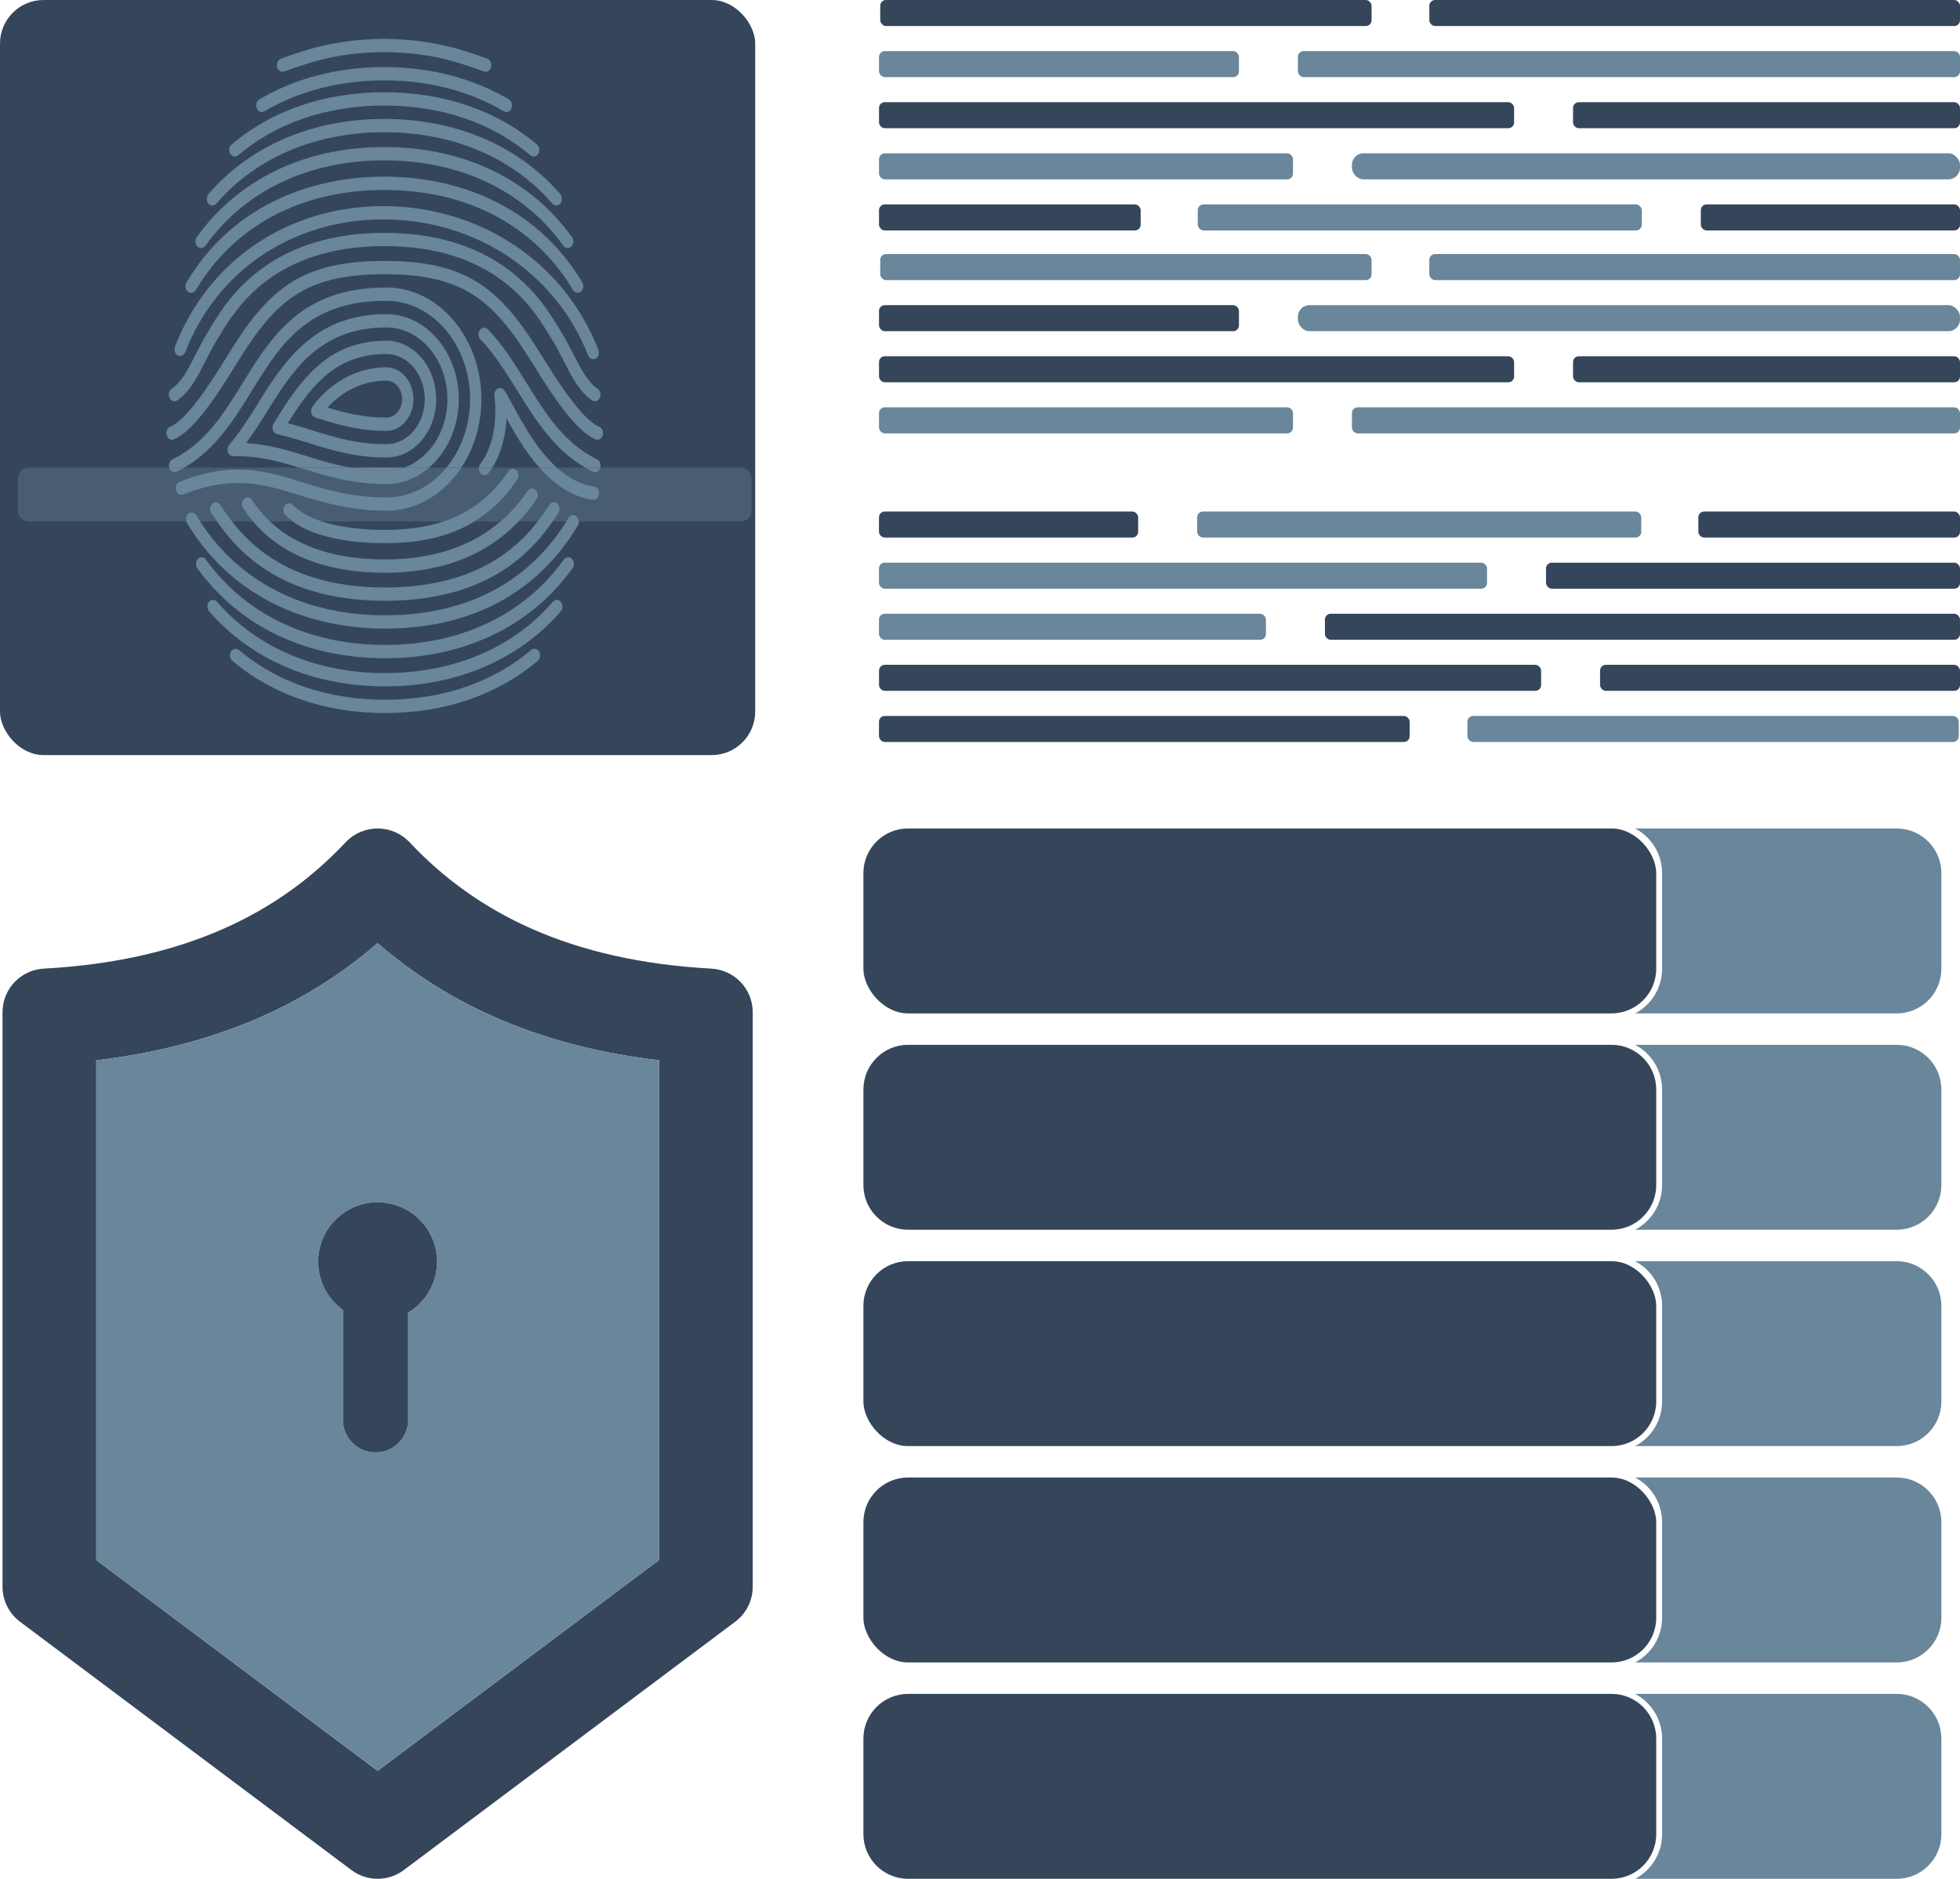 <?xml version="1.0" encoding="UTF-8"?>
<svg id="Layer_1" data-name="Layer 1" xmlns="http://www.w3.org/2000/svg" viewBox="0 0 499.78 479.13">
  <defs>
    <style>
      .cls-1 {
        fill: #69869b;
      }

      .cls-1, .cls-2 {
        stroke-width: 0px;
      }

      .cls-2 {
        fill: #35465b;
      }

      .cls-3 {
        opacity: .35;
      }
    </style>
  </defs>
  <g>
    <path class="cls-1" d="M495.03,222.67v24.39c0,6.28-5.11,11.38-11.39,11.38h-66.69c4.09-2.16,6.87-6.45,6.87-11.38v-24.39c0-4.94-2.79-9.24-6.89-11.39h66.71c6.28,0,11.39,5.11,11.39,11.39Z"/>
    <rect class="cls-2" x="220.16" y="211.28" width="202.16" height="47.16" rx="11.39" ry="11.39"/>
    <path class="cls-1" d="M495.03,277.84v24.39c0,6.28-5.11,11.38-11.39,11.38h-66.69c4.09-2.16,6.87-6.45,6.87-11.38v-24.39c0-4.94-2.79-9.24-6.89-11.39h66.71c6.28,0,11.39,5.11,11.39,11.39Z"/>
    <path class="cls-2" d="M422.32,277.84v24.39c0,6.28-5.11,11.38-11.39,11.38h-179.38c-6.28,0-11.39-5.1-11.39-11.38v-24.39c0-6.28,5.11-11.39,11.39-11.39h179.38c6.28,0,11.39,5.11,11.39,11.39Z"/>
    <path class="cls-1" d="M495.03,333.02v24.39c0,6.28-5.11,11.38-11.39,11.38h-66.69c4.09-2.16,6.87-6.45,6.87-11.38v-24.39c0-4.94-2.79-9.24-6.89-11.39h66.71c6.28,0,11.39,5.11,11.39,11.39Z"/>
    <rect class="cls-2" x="220.16" y="321.63" width="202.16" height="47.16" rx="11.39" ry="11.39"/>
    <path class="cls-1" d="M495.03,388.19v24.39c0,6.28-5.11,11.38-11.39,11.38h-66.69c4.09-2.16,6.87-6.45,6.87-11.38v-24.39c0-4.94-2.79-9.24-6.89-11.39h66.71c6.28,0,11.39,5.11,11.39,11.39Z"/>
    <rect class="cls-2" x="220.16" y="376.8" width="202.16" height="47.16" rx="11.39" ry="11.39"/>
    <path class="cls-1" d="M495.03,443.37v24.39c0,6.28-5.11,11.38-11.39,11.38h-66.69c4.09-2.16,6.87-6.45,6.87-11.38v-24.39c0-4.94-2.79-9.24-6.89-11.39h66.71c6.28,0,11.39,5.11,11.39,11.39Z"/>
    <path class="cls-2" d="M422.32,443.37v24.39c0,6.28-5.11,11.38-11.39,11.38h-179.38c-6.28,0-11.39-5.1-11.39-11.38v-24.39c0-6.28,5.11-11.39,11.39-11.39h179.38c6.28,0,11.39,5.11,11.39,11.39Z"/>
  </g>
  <g>
    <rect class="cls-2" width="192.57" height="192.57" rx="11.11" ry="11.11"/>
    <g>
      <path class="cls-1" d="M103.11,119.25h-13.64c2.76.49,5.74.8,9.09.8,1.58,0,3.11-.28,4.55-.8Z"/>
      <path class="cls-1" d="M144.98,132.08c-9.7,16.25-25.88,24.84-46.8,24.84,0,0-.01,0-.01,0h-.02c-21.16,0-38.25-9.06-48.11-25.51-.46-.76-1.36-.95-2.02-.41-.65.54-.8,1.6-.35,2.36,5.41,9.01,12.84,15.94,22.07,20.57,8.33,4.18,18.16,6.38,28.41,6.38,0,0,0,0,0,0s0,0,0,0h.02c21.9,0,38.9-9.09,49.16-26.27.46-.77.3-1.83-.36-2.36-.65-.54-1.55-.36-2.01.41Z"/>
      <path class="cls-1" d="M143.77,142.71c-10.06,14.03-26.25,21.76-45.58,21.76,0,0,0,0-.02,0,0,0,0,0,0,0s0,0,0,0c-19.33,0-35.55-7.73-45.65-21.76-.51-.71-1.43-.8-2.04-.2-.61.6-.68,1.67-.17,2.39,10.66,14.81,27.66,22.96,47.86,22.96h.01s0,0,.01,0h0c20.2,0,37.18-8.15,47.8-22.96.51-.72.43-1.79-.18-2.39-.61-.6-1.52-.51-2.03.2Z"/>
      <path class="cls-1" d="M140.98,153.46c-10.1,11.73-25.29,18.19-42.78,18.19h-.03c-17.48,0-32.69-6.46-42.83-18.19-.57-.66-1.48-.65-2.04.02-.56.67-.55,1.74.01,2.4,10.69,12.36,26.61,19.16,44.86,19.16h.03c18.25,0,34.16-6.81,44.81-19.16.56-.66.57-1.73.01-2.4-.57-.67-1.48-.67-2.05-.02Z"/>
      <path class="cls-1" d="M135.43,165.77c-9.81,8.29-22.67,12.68-37.22,12.68,0,0,0,0-.02,0h-.01c-14.54,0-27.43-4.39-37.26-12.68-.65-.55-1.54-.37-2.01.39-.47.76-.31,1.82.33,2.36,10.33,8.72,23.79,13.32,38.94,13.32.01,0,.01,0,.02,0,0,0,0,0,.02,0,15.15,0,28.61-4.61,38.91-13.32.64-.55.79-1.61.32-2.36-.47-.76-1.37-.94-2.01-.39Z"/>
      <path class="cls-1" d="M54.12,128.45c-.63.58-.74,1.64-.25,2.38,4.46,6.7,14.89,22.39,44.29,22.39s39.78-15.69,44.21-22.39c.49-.74.38-1.8-.25-2.38-.63-.57-1.54-.44-2.03.3-4.17,6.31-13.96,21.08-41.93,21.08s-37.81-14.77-42.01-21.08c-.49-.74-1.4-.87-2.02-.3Z"/>
      <path class="cls-1" d="M64.29,127.52c-.48-.75-1.38-.9-2.02-.34-.64.56-.77,1.62-.29,2.37,4.82,7.53,15,16.51,36.16,16.51,17.2,0,30.2-6.3,38.65-18.73.5-.73.4-1.8-.23-2.38-.62-.59-1.53-.47-2.03.26-7.88,11.59-20.12,17.46-36.39,17.46-19.97,0-29.43-8.24-33.85-15.15Z"/>
      <path class="cls-1" d="M97.92,138.52s.07,0,.1,0c.03,0,.09,0,.12,0,0,0,0,0,.01,0,9.96-.03,24.18-1.79,33.73-16.23.49-.74.37-1.8-.26-2.38-.63-.58-1.54-.44-2.03.3-8.8,13.31-22.17,14.9-31.53,14.92-10.99,0-19.51-2.32-23.39-6.35-.6-.62-1.51-.56-2.04.14-.53.7-.47,1.77.13,2.39,5.97,6.21,18.22,7.19,25.15,7.21h0Z"/>
      <path class="cls-1" d="M43.18,119.39c.31.86,1.16,1.27,1.89.91.66-.33,1.3-.68,1.92-1.05h-3.84s0,.09.02.14Z"/>
      <path class="cls-1" d="M98.57,126.84c-9.03,0-15.47-1.99-21.69-3.91-9.37-2.9-17.45-5.4-31.07-.06-.76.3-1.16,1.26-.91,2.15.25.89,1.07,1.37,1.83,1.07,12.8-5.01,20.5-2.63,29.43.13,6.1,1.88,13.02,4.02,22.42,4.02,7.75,0,14.64-4.31,19.07-10.98h-3.81c-3.87,4.67-9.28,7.59-15.26,7.59Z"/>
      <path class="cls-1" d="M151.7,120.43c.56,0,1.1-.39,1.33-1.04.02-.05.01-.09.02-.14h-3.84c.62.37,1.26.72,1.93,1.05.19.09.37.14.56.14Z"/>
      <path class="cls-1" d="M98.56,120.05c-3.35,0-6.33-.32-9.09-.8h-13.13c.42.13.84.26,1.27.39,6.05,1.87,12.3,3.8,20.96,3.8,4.06,0,7.81-1.57,10.86-4.2h-6.31c-1.44.52-2.97.8-4.55.8Z"/>
      <path class="cls-1" d="M122.54,120.75c.59.63,1.5.57,2.03-.12.34-.45.64-.91.94-1.37h-3.41c-.07.54.07,1.1.44,1.5Z"/>
      <path class="cls-1" d="M151.18,127.46c.06,0,.11,0,.17,0,.72,0,1.35-.64,1.43-1.51.08-.93-.49-1.77-1.28-1.87-3.59-.47-6.75-2.33-9.51-4.83h-4.44c3.65,4.12,8.16,7.49,13.63,8.2Z"/>
    </g>
    <g>
      <path class="cls-1" d="M45.34,90.62c.73.39,1.58.01,1.91-.84,8.06-20.83,27.39-33.79,50.41-33.83h.1c23.43,0,43.92,13.6,52.2,34.66.25.62.77.99,1.31.99.2,0,.41-.05.61-.15.72-.39,1.04-1.4.7-2.25-4.53-11.51-12.35-21.01-22.64-27.48-9.53-5.99-20.65-9.15-32.18-9.15-.03,0-.07,0-.1,0-24.17.04-44.49,13.76-53.03,35.81-.33.86,0,1.86.72,2.25Z"/>
      <path class="cls-1" d="M48.76,74.68c.46,0,.9-.25,1.18-.72,9.82-16.45,26.88-25.51,48.04-25.51,0,0,.01,0,.02,0,0,0,0,0,0,0s0,0,0,0c21.17,0,38.25,9.06,48.12,25.51.28.47.73.72,1.18.72.29,0,.58-.1.83-.31.65-.54.81-1.6.35-2.36-5.41-9.01-12.83-15.94-22.08-20.57-8.33-4.18-18.15-6.39-28.4-6.39,0,0-.02,0-.02,0,0,0-.01,0-.02,0-10.25,0-20.07,2.21-28.39,6.39-9.23,4.63-16.63,11.55-22.01,20.57-.46.77-.3,1.82.36,2.36.25.21.54.31.83.31Z"/>
      <path class="cls-1" d="M51.28,63.26c.41,0,.82-.2,1.1-.6,10.06-14.03,26.25-21.76,45.59-21.76h.03c19.33,0,35.55,7.73,45.65,21.76.29.4.7.6,1.1.6.33,0,.66-.13.93-.4.61-.6.69-1.67.17-2.39-10.66-14.81-27.66-22.96-47.86-22.96h-.03c-20.19,0-37.16,8.15-47.79,22.96-.51.72-.44,1.79.17,2.39.28.27.61.4.93.4Z"/>
      <path class="cls-1" d="M54.18,52.4c.37,0,.73-.17,1.01-.49,10.1-11.73,25.29-18.19,42.77-18.19,0,0,.02,0,.02,0h.02c17.48,0,32.69,6.46,42.83,18.19.28.32.65.49,1.01.49s.74-.17,1.03-.51c.56-.67.55-1.74-.01-2.4-10.69-12.36-26.61-19.16-44.86-19.16h-.03c-18.25,0-34.16,6.8-44.81,19.16-.57.66-.57,1.73-.01,2.4.29.34.66.51,1.03.51Z"/>
      <path class="cls-1" d="M59.89,39.92c.29,0,.59-.11.84-.32,9.8-8.3,22.67-12.68,37.22-12.68,0,0,.02,0,.02,0,0,0,0,0,.01,0,14.55,0,27.43,4.38,37.26,12.68.26.21.55.32.84.32.45,0,.89-.25,1.17-.7.47-.76.32-1.82-.33-2.37-10.32-8.72-23.79-13.32-38.95-13.32h-.01s0,0,0,0c0,0,0,0-.01,0-15.16,0-28.61,4.61-38.9,13.32-.65.55-.8,1.6-.33,2.36.28.46.73.71,1.17.71Z"/>
      <path class="cls-1" d="M66.78,28.57c.22,0,.45-.06.66-.18,8.67-5.16,19.22-7.89,30.5-7.89,0,0,.01,0,.02,0,0,0,0,0,0,0h0c11.29,0,21.84,2.73,30.53,7.9.21.12.43.18.65.18.53,0,1.04-.34,1.29-.93.36-.83.08-1.85-.64-2.28-9.09-5.4-20.09-8.26-31.83-8.26,0,0,0,0-.01,0,0,0-.01,0-.02,0-11.74,0-22.74,2.85-31.81,8.26-.71.43-.99,1.45-.63,2.28.26.59.76.93,1.29.93Z"/>
      <path class="cls-1" d="M44.49,102.34c.25,0,.51-.07.74-.24,3.22-2.26,5.1-5.96,7.09-9.88.94-1.85,1.91-3.76,3.08-5.66.18-.3.37-.61.58-.96,4.12-6.83,13.75-22.84,42.05-22.84s37.98,16.01,42.11,22.84c.21.35.41.66.59.96,1.18,1.9,2.15,3.81,3.09,5.66,2,3.92,3.89,7.63,7.13,9.88.23.16.48.24.73.24.5,0,.97-.3,1.24-.83.41-.8.18-1.84-.51-2.32-2.6-1.82-4.23-5.01-6.12-8.71-.97-1.91-1.99-3.88-3.23-5.9-.18-.28-.36-.59-.57-.93-2.16-3.57-5.79-9.56-12.7-14.77-8.36-6.3-19.05-9.49-31.78-9.49s-23.41,3.2-31.75,9.49c-6.9,5.21-10.5,11.2-12.65,14.77-.2.34-.39.65-.56.93-1.24,2.02-2.25,4-3.21,5.9-1.89,3.7-3.5,6.89-6.1,8.71-.69.48-.91,1.52-.5,2.32.27.53.75.83,1.24.83Z"/>
      <path class="cls-1" d="M43.86,112.14c.16,0,.33-.03.49-.1,4.91-2.06,10.75-10.78,15.81-19.04,9.96-16.27,17.43-23.07,37.88-23.07s27.93,6.8,37.95,23.07c5.08,8.26,10.94,16.97,15.86,19.04.17.07.33.1.49.1.59,0,1.15-.44,1.35-1.13.27-.88-.13-1.85-.87-2.17-4.2-1.76-9.95-10.45-14.5-17.83-5.04-8.18-9.67-14.48-15.92-18.6-6.15-4.06-13.67-5.87-24.37-5.87s-18.22,1.81-24.36,5.87c-6.23,4.12-10.85,10.42-15.86,18.6-4.52,7.38-10.24,16.07-14.43,17.83-.75.31-1.14,1.28-.87,2.17.21.69.76,1.13,1.36,1.13Z"/>
      <path class="cls-1" d="M72.07,18.3c.14,0,.28-.02.42-.07,7.58-2.75,14.31-4.85,25.45-4.93,11.14.07,17.88,2.18,25.47,4.93.14.05.29.07.43.07.62,0,1.18-.47,1.38-1.2.23-.89-.2-1.84-.96-2.12-6.04-2.19-13.56-4.87-25.63-5.05-.05,0-.09-.03-.14-.03-.19,0-.36.01-.55.01s-.36-.01-.55-.01c-.05,0-.1.03-.15.03-12.07.18-19.58,2.86-25.62,5.05-.76.28-1.19,1.23-.95,2.12.19.73.76,1.2,1.38,1.2Z"/>
      <path class="cls-1" d="M98.49,73.32c-21.56,0-29.2,12.37-36.59,24.33-4.87,7.89-9.48,15.34-17.95,19.52-.7.34-1.02,1.25-.8,2.08h3.84c8.02-4.69,12.7-12.26,17.24-19.61,7.29-11.79,14.17-22.93,34.26-22.93,11.77,0,21.36,11.24,21.38,25.06,0,6.79-2.3,12.96-6.05,17.47h3.81c3.21-4.83,5.13-10.88,5.12-17.47-.03-15.69-10.91-28.46-24.27-28.46Z"/>
      <path class="cls-1" d="M152.26,117.17c-8.49-4.19-13.11-11.64-18.01-19.52-2.92-4.7-5.94-9.57-9.83-13.65-.6-.62-1.51-.56-2.04.14-.53.69-.48,1.77.12,2.39,3.67,3.84,6.6,8.56,9.42,13.12,4.56,7.34,9.27,14.92,17.3,19.61h3.84c.23-.83-.1-1.74-.8-2.08Z"/>
      <path class="cls-1" d="M116.98,101.78c-.02-11.95-8.32-21.67-18.49-21.67-17.18,0-25.19,10.64-31.92,21.53-2.45,3.96-4.98,8.06-8.13,11.84-.41.5-.53,1.24-.29,1.87.24.63.79,1.03,1.37,1.02,6.23-.22,11.42,1.24,16.81,2.89h13.13c-4.06-.71-7.64-1.81-11.13-2.89-5.09-1.58-9.93-3.07-15.59-3.37,2.29-3.09,4.25-6.26,6.17-9.36,6.56-10.61,13.75-20.14,29.59-20.14,8.59,0,15.58,8.2,15.59,18.28.01,8.22-4.62,15.18-10.99,17.47h6.31c4.58-3.94,7.57-10.3,7.57-17.47Z"/>
      <path class="cls-1" d="M111.21,101.78c-.02-8.21-5.71-14.89-12.7-14.89-13.01,0-20.3,7.49-27.25,18.74-.49.79-.99,1.6-1.5,2.42-.29.47-.36,1.08-.18,1.63.18.54.59.94,1.08,1.05,2.91.65,5.71,1.52,8.43,2.36,5.95,1.84,11.57,3.58,19.48,3.58,6.99,0,12.66-6.68,12.66-14.88ZM79.8,109.8c-2.07-.64-4.19-1.29-6.4-1.87.07-.1.13-.2.19-.31,6.61-10.71,13.09-17.34,24.92-17.34,5.4,0,9.8,5.16,9.81,11.5,0,6.33-4.38,11.49-9.77,11.49-7.54,0-12.98-1.68-18.75-3.47Z"/>
      <path class="cls-1" d="M98.52,93.67c-11.7,0-18.18,9.08-18.89,10.11-.3.45-.39,1.04-.24,1.58.15.54.52.96.99,1.11l.14.05c5.82,1.8,10.85,3.36,18.01,3.36,3.8,0,6.9-3.63,6.89-8.1-.01-4.47-3.11-8.11-6.92-8.11ZM98.54,106.49c-5.87,0-10.31-1.13-15.05-2.56,2.42-2.63,7.47-6.86,15.04-6.86,2.21,0,4.01,2.11,4.01,4.71,0,2.59-1.79,4.71-4,4.71Z"/>
      <path class="cls-1" d="M130.73,103.28c-.87-1.62-1.55-2.89-2.12-3.7-.42-.6-1.13-.8-1.72-.47-.6.33-.93,1.09-.81,1.85.01.11,1.59,10.56-3.64,17.4-.2.26-.29.58-.33.9h3.41c2.59-4.09,3.45-8.84,3.64-12.56,2.03,3.72,4.79,8.51,8.39,12.56h4.44c-5.14-4.65-8.87-11.55-11.25-15.97Z"/>
    </g>
    <g class="cls-3">
      <path class="cls-1" d="M7.31,119.25h181.57c1.52,0,2.75,1.23,2.75,2.75v8.25c0,1.52-1.23,2.75-2.75,2.75H7.31c-1.52,0-2.75-1.23-2.75-2.75v-8.25c0-1.52,1.23-2.75,2.75-2.75Z"/>
    </g>
  </g>
  <g>
    <path class="cls-2" d="M181.39,247.02c-36.04-1.97-60.03-14.21-76.9-32.17-4.47-4.76-11.94-4.76-16.41,0-16.86,17.96-40.85,30.2-76.9,32.17-5.91.33-10.54,5.2-10.54,11.12v146.52c0,3.5,1.65,6.8,4.45,8.91l84.52,63.34c3.96,2.97,9.4,2.97,13.36,0l84.51-63.34c2.81-2.11,4.46-5.41,4.46-8.91v-146.52c0-5.92-4.64-10.79-10.55-11.12ZM168.03,397.85l-71.74,53.76-71.74-53.76v-127.45c28.88-3.4,52.63-13.29,71.74-29.88,19.11,16.59,42.86,26.48,71.74,29.88v127.45Z"/>
    <path class="cls-1" d="M96.29,240.52c-19.11,16.59-42.86,26.48-71.74,29.88v127.45l71.74,53.76,71.74-53.76v-127.45c-28.88-3.4-52.63-13.29-71.74-29.88ZM104.08,334.75v27.33c0,2.3-.93,4.38-2.43,5.88-1.51,1.51-3.58,2.44-5.88,2.44-4.6,0-8.32-3.72-8.32-8.32v-28.02c-3.83-2.75-6.32-7.23-6.32-12.3,0-8.37,6.79-15.15,15.16-15.15s15.15,6.78,15.15,15.15c0,5.52-2.95,10.33-7.36,12.99Z"/>
    <path class="cls-2" d="M111.44,321.76c0,5.52-2.95,10.33-7.36,12.99v27.33c0,2.3-.93,4.38-2.43,5.88-1.51,1.51-3.58,2.44-5.88,2.44-4.6,0-8.32-3.72-8.32-8.32v-28.02c-3.83-2.75-6.32-7.23-6.32-12.3,0-8.37,6.79-15.15,15.16-15.15s15.15,6.78,15.15,15.15Z"/>
  </g>
  <g>
    <g>
      <rect class="cls-1" x="224.45" y="64.79" width="125.29" height="6.64" rx="1.47" ry="1.47"/>
      <rect class="cls-1" x="364.46" y="64.79" width="135.32" height="6.64" rx="1.47" ry="1.47"/>
      <rect class="cls-2" x="224.14" y="77.82" width="91.78" height="6.64" rx="1.47" ry="1.47"/>
      <rect class="cls-1" x="330.95" y="77.82" width="168.83" height="6.64" rx="2.95" ry="2.95"/>
      <rect class="cls-2" x="224.14" y="90.85" width="161.94" height="6.64" rx="1.47" ry="1.47"/>
      <rect class="cls-2" x="401.11" y="90.85" width="98.67" height="6.64" rx="1.47" ry="1.47"/>
      <rect class="cls-1" x="224.14" y="103.88" width="105.56" height="6.64" rx="1.47" ry="1.47"/>
      <rect class="cls-1" x="344.73" y="103.88" width="155.05" height="6.64" rx="1.47" ry="1.47"/>
    </g>
    <g>
      <rect class="cls-2" x="224.45" width="125.29" height="6.64" rx="1.47" ry="1.47"/>
      <rect class="cls-2" x="364.46" width="135.32" height="6.64" rx="1.47" ry="1.47"/>
      <rect class="cls-1" x="224.14" y="13.03" width="91.78" height="6.64" rx="1.47" ry="1.47"/>
      <rect class="cls-1" x="330.95" y="13.03" width="168.83" height="6.64" rx="1.47" ry="1.47"/>
      <rect class="cls-2" x="224.14" y="26.06" width="161.94" height="6.64" rx="1.47" ry="1.47"/>
      <rect class="cls-2" x="401.11" y="26.06" width="98.67" height="6.64" rx="1.47" ry="1.47"/>
      <rect class="cls-1" x="224.14" y="39.1" width="105.56" height="6.64" rx="1.47" ry="1.47"/>
      <rect class="cls-1" x="344.73" y="39.1" width="155.05" height="6.64" rx="2.95" ry="2.95"/>
      <rect class="cls-2" x="224.14" y="52.13" width="66.72" height="6.64" rx="1.47" ry="1.47"/>
      <rect class="cls-2" x="433.69" y="52.13" width="66.09" height="6.64" rx="1.47" ry="1.47"/>
      <rect class="cls-1" x="305.42" y="52.13" width="113.23" height="6.64" rx="1.47" ry="1.47"/>
    </g>
    <g>
      <rect class="cls-1" x="374.17" y="182.58" width="125.29" height="6.64" rx="1.47" ry="1.47" transform="translate(873.64 371.8) rotate(180)"/>
      <rect class="cls-2" x="224.14" y="182.58" width="135.32" height="6.64" rx="1.47" ry="1.47" transform="translate(583.59 371.8) rotate(180)"/>
      <rect class="cls-2" x="408" y="169.55" width="91.78" height="6.64" rx="1.47" ry="1.47" transform="translate(907.78 345.73) rotate(180)"/>
      <rect class="cls-2" x="224.14" y="169.55" width="168.83" height="6.64" rx="1.47" ry="1.47" transform="translate(617.11 345.73) rotate(180)"/>
      <rect class="cls-2" x="337.84" y="156.51" width="161.94" height="6.64" rx="1.47" ry="1.47" transform="translate(837.62 319.67) rotate(180)"/>
      <rect class="cls-1" x="224.14" y="156.51" width="98.67" height="6.64" rx="1.47" ry="1.47" transform="translate(546.94 319.67) rotate(180)"/>
      <rect class="cls-2" x="394.22" y="143.48" width="105.56" height="6.64" rx="1.47" ry="1.47" transform="translate(894 293.61) rotate(180)"/>
      <rect class="cls-1" x="224.14" y="143.48" width="155.05" height="6.64" rx="1.47" ry="1.47" transform="translate(603.32 293.61) rotate(180)"/>
      <rect class="cls-2" x="433.06" y="130.45" width="66.72" height="6.64" rx="1.47" ry="1.47" transform="translate(932.84 267.54) rotate(180)"/>
      <rect class="cls-2" x="224.14" y="130.45" width="66.09" height="6.64" rx="1.47" ry="1.47" transform="translate(514.36 267.54) rotate(180)"/>
      <rect class="cls-1" x="305.26" y="130.45" width="113.23" height="6.64" rx="1.47" ry="1.47" transform="translate(723.76 267.54) rotate(180)"/>
    </g>
  </g>
</svg>